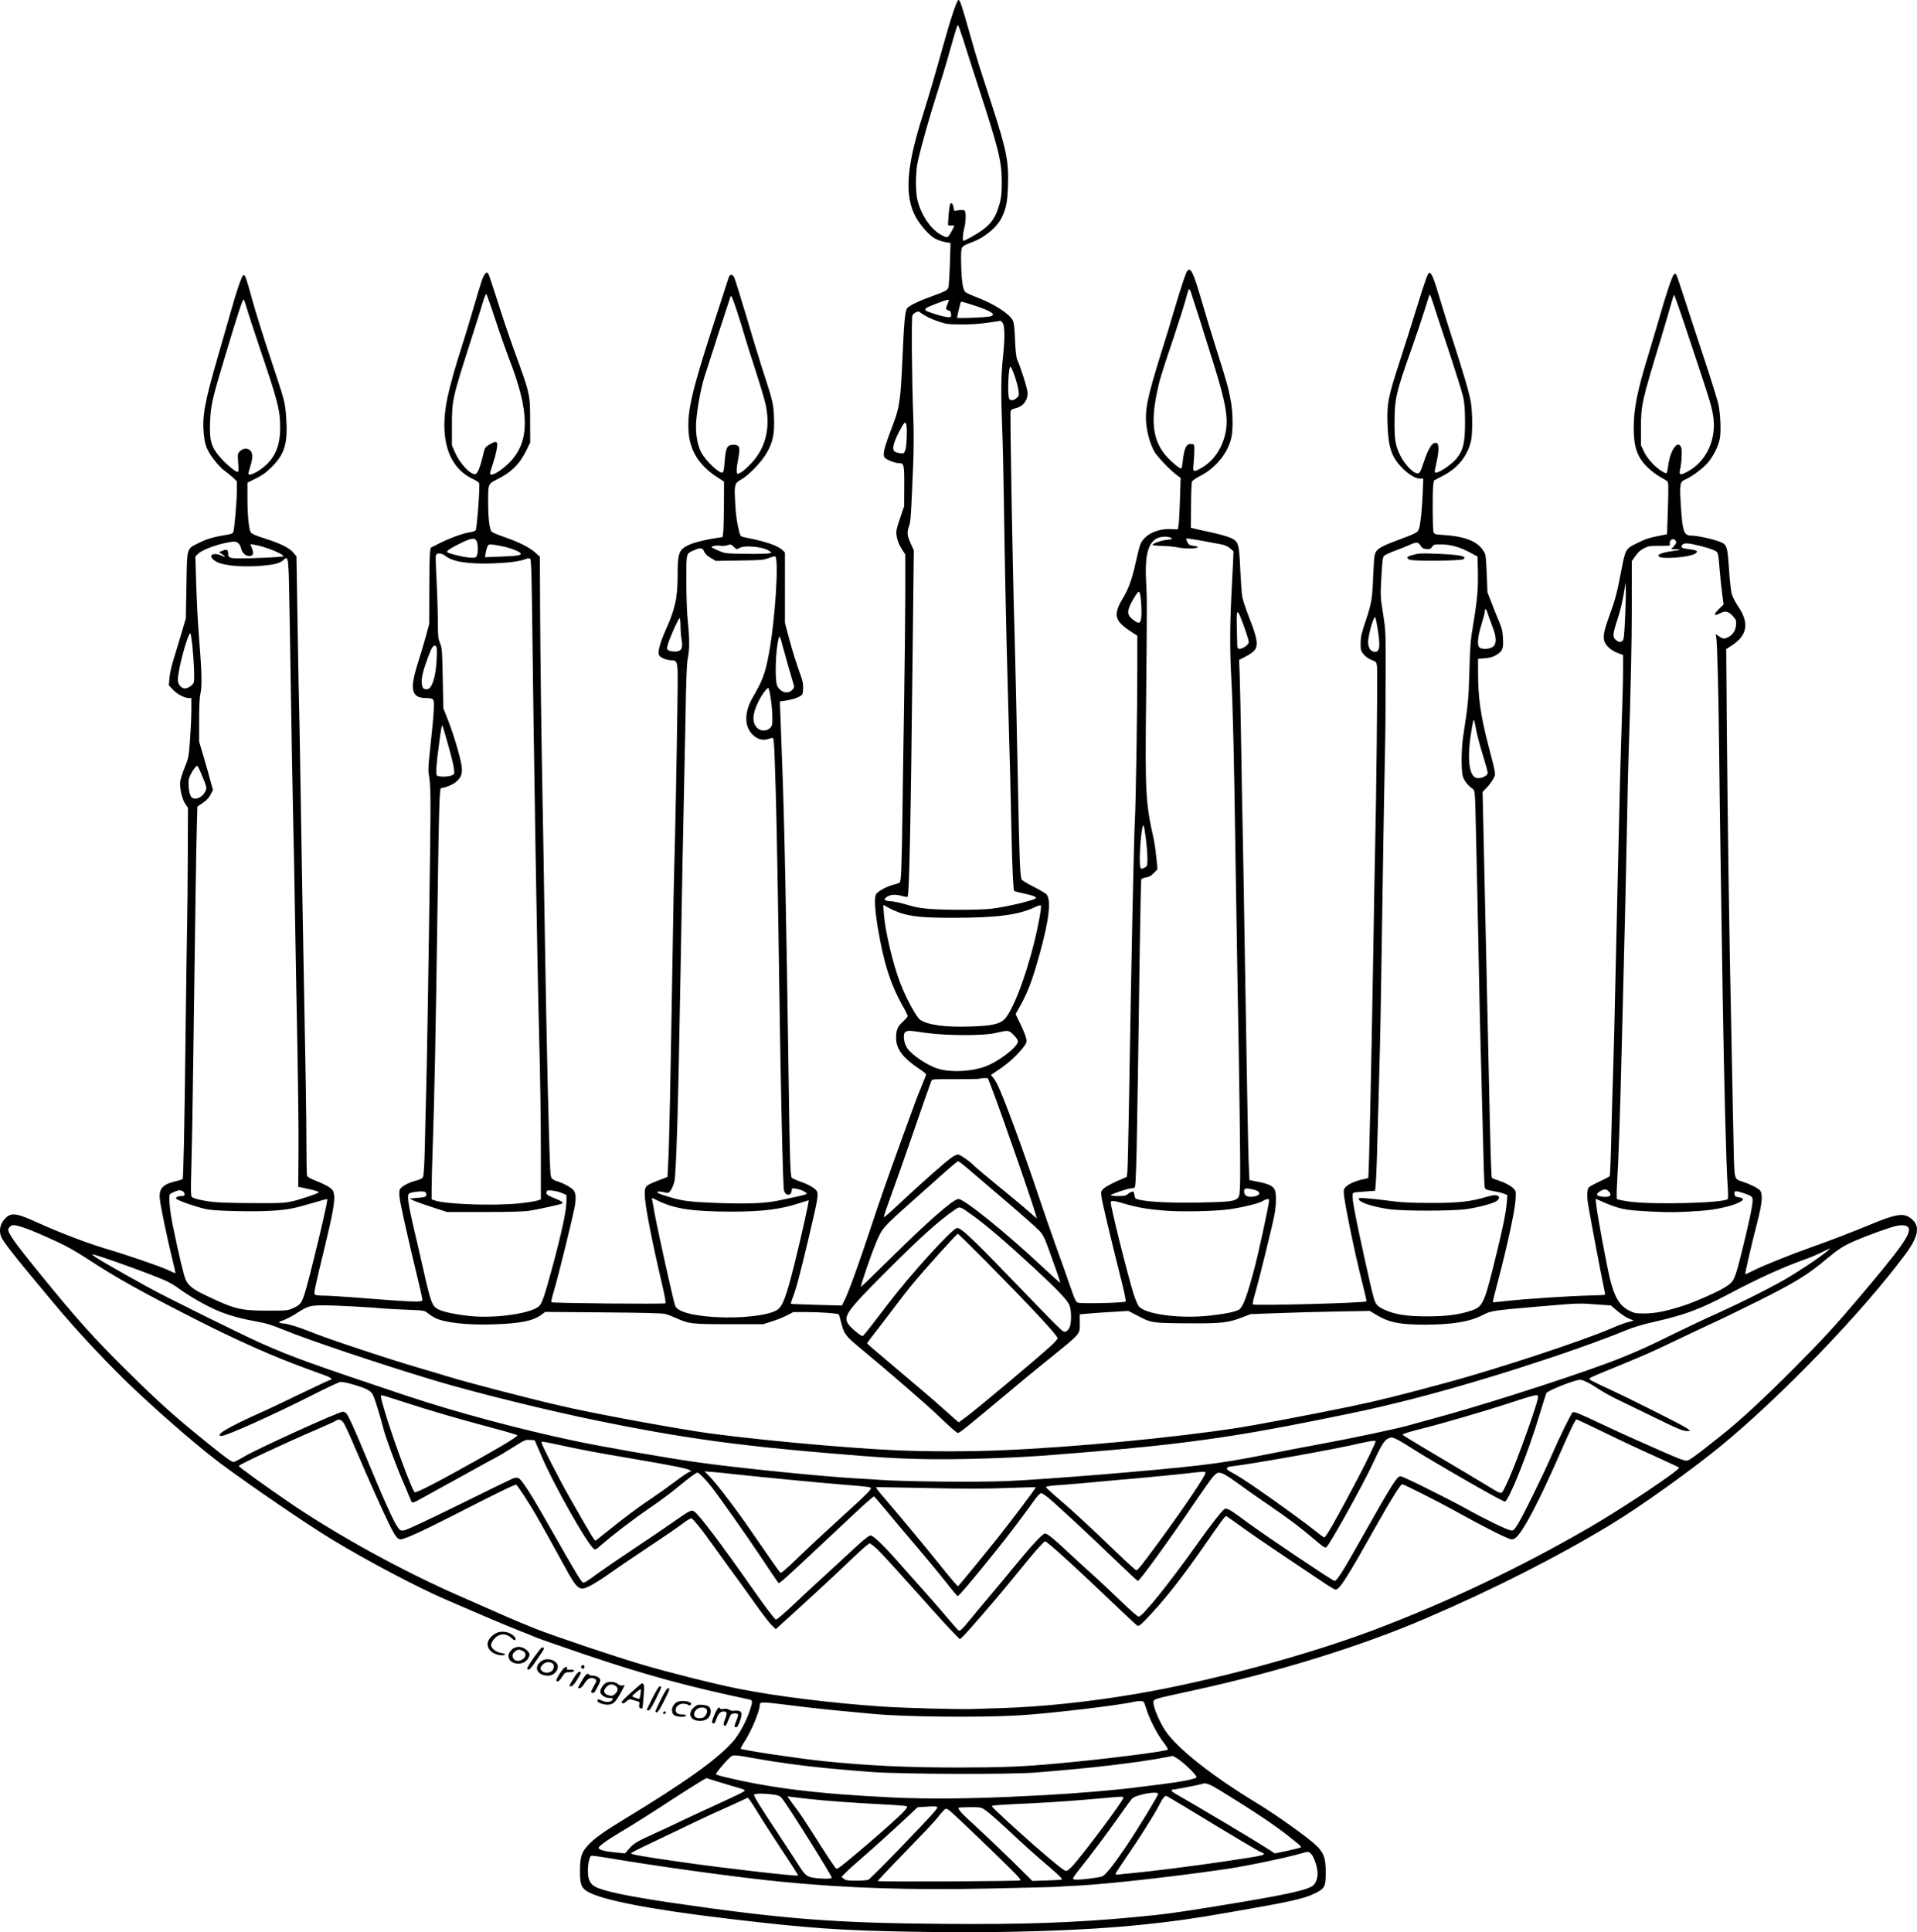 <?xml version="1.0" encoding="UTF-8"?>
<svg xmlns="http://www.w3.org/2000/svg" version="1.0" viewBox="0 0 1983.028 1998.383" preserveAspectRatio="xMidYMid meet">
  <g transform="translate(-1.015,1999) scale(0.1,-0.1)" fill="#000000" stroke="none">
    <path d="M9866 19851 c-26 -77 -73 -236 -105 -353 -71 -257 -145 -510 -211 -718 -164 -519 -184 -814 -70 -1029 44 -81 130 -183 189 -220 30 -19 73 -36 111 -43 l63 -11 -7 -219 c-4 -121 -11 -231 -16 -244 -11 -27 -32 -38 -175 -90 -137 -49 -237 -99 -253 -124 -20 -33 -31 -153 -47 -535 -18 -407 -30 -491 -97 -665 -90 -236 -108 -303 -89 -339 12 -22 107 -61 150 -61 53 0 56 -14 55 -239 l-1 -206 -42 -125 c-36 -104 -42 -133 -37 -172 8 -56 27 -105 64 -161 l27 -41 0 -420 c-1 -232 -6 -754 -13 -1161 -7 -407 -14 -924 -17 -1150 -7 -498 -13 -651 -28 -663 -7 -5 -34 -14 -61 -21 -69 -17 -163 -67 -182 -97 -21 -31 -15 -155 16 -344 60 -362 132 -590 259 -815 28 -49 51 -96 51 -103 0 -7 -21 -32 -46 -55 -58 -52 -74 -89 -74 -169 0 -117 69 -209 243 -325 37 -24 67 -49 67 -55 0 -6 -19 -54 -41 -107 -23 -53 -68 -168 -99 -256 -32 -88 -83 -227 -113 -310 -156 -431 -215 -599 -315 -900 -128 -388 -233 -677 -274 -759 l-29 -58 -262 7 c-144 4 -264 9 -266 11 -2 2 6 27 17 56 35 88 80 255 168 628 92 389 102 446 85 479 -17 31 -85 71 -175 102 -43 15 -82 33 -86 40 -14 22 -20 196 -30 904 -27 1870 -46 2820 -71 3445 -5 135 -12 319 -15 410 l-7 165 78 12 c42 7 96 23 119 36 40 22 41 23 44 84 2 46 -3 78 -24 134 -50 141 -86 255 -125 401 l-39 147 0 364 0 363 -28 27 c-46 44 -174 88 -374 127 -56 11 -58 12 -69 53 -26 99 -38 181 -44 313 -10 187 -7 195 63 235 76 42 207 178 260 269 67 112 86 202 79 370 -6 148 -8 159 -127 525 -34 105 -108 349 -165 543 -58 194 -112 366 -120 383 -19 36 -46 35 -57 -1 -5 -14 -76 -234 -159 -490 -221 -682 -270 -893 -256 -1100 13 -201 109 -354 296 -475 l71 -46 -1 -232 c-1 -128 -4 -257 -7 -287 l-7 -55 -50 -7 c-191 -29 -310 -66 -360 -110 -44 -38 -55 -91 -55 -273 0 -239 -24 -351 -125 -574 -52 -117 -79 -212 -71 -247 8 -29 51 -52 113 -61 95 -12 87 42 80 -527 -7 -517 -22 -1291 -32 -1616 -3 -102 -10 -453 -15 -780 -28 -1665 -37 -2100 -49 -2309 l-6 -113 -98 -38 c-132 -51 -137 -57 -137 -141 0 -108 67 -453 186 -962 22 -93 33 -161 28 -166 -11 -10 -1169 1 -1180 11 -4 5 7 54 24 110 48 157 209 813 221 898 11 83 6 126 -17 152 -24 28 -101 70 -162 89 -39 12 -59 24 -67 41 -12 25 -16 118 -38 993 -8 336 -24 1168 -35 1880 -5 352 -12 759 -15 905 -14 699 -26 1651 -28 2121 l-2 521 -49 44 c-57 52 -167 107 -319 160 -60 20 -117 44 -128 53 -25 20 -39 134 -39 312 0 187 -1 183 89 229 154 77 239 162 310 310 l36 75 -1 225 c0 271 -1 276 -154 695 -56 154 -140 401 -186 550 -47 148 -89 274 -95 280 -18 18 -42 -10 -66 -81 -13 -38 -53 -170 -89 -294 -36 -124 -87 -292 -114 -375 -62 -191 -122 -403 -149 -526 -91 -421 1 -728 255 -850 36 -17 68 -37 71 -46 10 -25 -23 -472 -36 -487 -6 -7 -29 -16 -51 -19 -70 -9 -210 -59 -314 -111 l-101 -51 -7 -45 c-3 -25 -7 -202 -7 -394 l-1 -348 -34 -127 c-19 -69 -55 -191 -81 -271 -91 -284 -71 -370 88 -370 37 0 59 -5 67 -15 17 -20 10 -134 -26 -468 -26 -243 -27 -263 -13 -340 10 -62 14 -162 12 -412 -2 -326 -28 -2082 -38 -2555 -5 -236 -7 -322 -21 -882 -4 -160 -11 -265 -18 -280 -8 -17 -29 -27 -79 -40 -67 -18 -130 -51 -156 -82 -10 -12 -12 -35 -8 -84 4 -59 91 -447 202 -904 19 -80 35 -153 35 -162 0 -27 -80 -24 -750 29 -107 8 -229 15 -270 15 -41 0 -82 4 -90 10 -17 10 -11 39 101 500 81 335 105 468 95 534 -6 40 -14 51 -48 76 -22 16 -82 45 -133 65 -71 28 -94 42 -99 58 -3 12 -6 155 -6 317 0 287 -9 826 -30 1895 -5 286 -17 943 -25 1460 -8 517 -17 1014 -19 1105 -3 91 -11 493 -17 895 l-12 730 -30 37 c-40 50 -136 98 -295 148 -96 30 -136 48 -147 63 -21 32 -35 178 -35 358 l0 157 87 43 c67 33 106 61 164 119 136 135 169 248 149 520 -11 154 -10 150 -163 610 -69 206 -150 467 -182 580 -70 254 -77 275 -95 275 -17 0 -67 -144 -146 -425 -30 -107 -84 -294 -119 -415 -139 -477 -165 -622 -146 -810 8 -76 17 -113 40 -159 37 -75 124 -181 182 -221 23 -16 60 -46 81 -66 l38 -37 0 -105 c0 -97 -24 -380 -36 -419 -3 -11 -20 -20 -42 -24 -162 -27 -229 -46 -309 -86 -135 -67 -127 -39 -134 -441 l-6 -342 -56 -190 c-31 -104 -68 -228 -83 -275 -14 -47 -28 -117 -31 -156 l-6 -71 39 -43 c42 -46 122 -90 167 -90 l27 0 0 -127 c0 -71 -7 -209 -14 -308 -13 -172 -16 -185 -54 -280 -22 -55 -43 -120 -47 -145 -9 -63 18 -184 52 -234 l28 -41 -2 -490 c-1 -269 -4 -596 -7 -725 -3 -129 -10 -640 -16 -1135 -12 -1004 -22 -1480 -31 -1490 -4 -3 -35 -13 -68 -21 -139 -32 -179 -77 -167 -188 8 -74 75 -399 126 -606 21 -85 37 -156 36 -158 -2 -1 -36 13 -77 33 -84 39 -412 152 -661 226 -173 51 -483 170 -679 260 -219 100 -275 110 -333 59 -62 -55 -82 -132 -53 -203 19 -43 117 -173 294 -385 81 -98 190 -229 243 -292 254 -306 597 -671 874 -929 304 -284 661 -590 865 -742 308 -228 905 -636 1146 -781 359 -218 888 -497 1170 -618 61 -26 236 -101 390 -168 154 -66 328 -138 385 -160 58 -22 127 -50 154 -62 27 -13 253 -91 502 -176 638 -216 1059 -331 1722 -472 29 -6 28 -25 -4 -120 -38 -111 -109 -241 -169 -310 -161 -184 -491 -421 -1120 -802 -213 -129 -316 -203 -380 -272 -70 -75 -85 -124 -85 -272 0 -127 13 -166 68 -203 134 -89 646 -190 1467 -287 834 -99 1158 -122 1939 -135 902 -16 1741 11 2346 74 347 37 506 59 890 126 637 110 772 140 887 195 106 51 117 70 117 213 1 151 -17 204 -94 281 -78 78 -415 319 -615 440 -462 279 -831 570 -952 754 -59 88 -125 246 -121 289 4 37 -15 31 383 118 890 192 1760 461 2438 753 709 305 1353 632 1907 967 300 181 835 563 1136 810 633 519 1469 1388 1913 1985 145 196 159 304 48 381 -72 50 -153 35 -422 -77 -164 -68 -429 -170 -600 -230 -201 -71 -485 -185 -584 -234 -51 -26 -95 -46 -97 -44 -5 5 64 303 122 528 55 213 62 303 29 340 -21 24 -108 66 -182 90 -80 25 -80 23 -87 252 -3 111 -8 347 -11 523 -3 176 -10 520 -15 765 -22 1017 -38 2116 -47 3181 l-6 786 54 35 c166 106 187 234 69 407 -28 41 -57 97 -65 126 -9 28 -22 143 -29 257 -17 246 -21 257 -103 288 -71 27 -223 60 -278 60 -87 0 -99 32 -117 309 -14 217 -10 247 39 268 63 26 177 109 231 167 61 68 118 178 133 261 14 75 6 255 -15 355 -9 41 -76 257 -150 480 -74 223 -166 504 -205 625 -39 121 -75 226 -80 234 -8 12 -12 12 -25 2 -18 -15 -85 -214 -156 -466 -29 -99 -78 -265 -110 -370 -111 -358 -150 -554 -150 -748 0 -204 37 -308 145 -412 34 -33 90 -76 124 -95 34 -19 69 -40 77 -46 14 -9 15 -39 8 -280 l-9 -269 -80 -16 c-102 -20 -143 -33 -230 -76 -120 -59 -120 -59 -165 -293 -43 -224 -60 -291 -125 -468 -58 -161 -67 -220 -41 -271 22 -42 77 -86 135 -106 l51 -19 0 -145 c0 -130 -4 -265 -25 -916 -3 -93 -10 -361 -15 -595 -5 -234 -12 -522 -15 -640 -3 -118 -12 -516 -20 -885 -15 -675 -21 -942 -30 -1200 -3 -77 -10 -333 -16 -569 -5 -237 -13 -434 -16 -439 -3 -5 -49 -30 -102 -54 -53 -25 -104 -52 -113 -61 -21 -17 -24 -91 -9 -182 27 -159 135 -729 155 -820 13 -58 22 -107 19 -110 -2 -3 -55 -6 -116 -7 -277 -7 -700 -35 -951 -63 -49 -6 -91 -9 -93 -7 -2 3 21 98 52 213 96 364 175 730 182 837 6 93 5 99 -18 123 -29 31 -94 65 -171 90 -58 18 -58 18 -59 58 0 23 -2 59 -4 81 -4 49 -20 729 -40 1685 -9 399 -20 914 -25 1145 -5 231 -12 561 -16 732 l-7 313 40 41 c23 22 53 63 68 90 31 57 35 27 -48 349 -82 317 -107 491 -107 766 l0 131 69 5 c50 4 82 12 114 31 70 41 80 64 75 171 -4 77 -10 105 -42 181 -21 50 -56 137 -78 195 l-41 105 -7 185 c-4 102 -10 194 -15 205 -52 124 -183 186 -432 202 -88 6 -95 8 -104 30 -10 27 -12 415 -3 487 l7 46 91 48 c153 79 249 195 291 352 19 73 19 302 0 412 -17 97 -73 290 -186 638 -44 135 -105 331 -136 435 -62 212 -86 268 -110 263 -13 -2 -43 -89 -119 -333 -56 -182 -141 -449 -188 -594 -116 -357 -129 -422 -123 -626 7 -244 40 -348 146 -458 66 -70 142 -117 190 -117 l34 0 -6 -157 c-8 -173 -22 -310 -38 -361 -13 -39 -21 -44 -229 -122 -180 -67 -216 -91 -230 -155 -5 -21 -11 -115 -15 -209 -8 -233 -17 -287 -77 -466 -45 -132 -52 -166 -53 -232 0 -70 2 -79 31 -115 20 -24 49 -45 82 -58 50 -20 51 -21 57 -71 7 -48 -9 -1467 -20 -1879 -3 -110 -12 -618 -20 -1130 -19 -1143 -44 -2263 -51 -2277 -2 -3 -23 -9 -47 -13 -63 -11 -143 -43 -177 -72 -22 -18 -30 -33 -30 -58 0 -83 112 -628 195 -953 25 -96 43 -177 40 -181 -17 -17 -1165 -47 -1175 -31 -4 6 6 55 22 108 37 124 182 710 202 821 20 106 21 223 1 260 -19 37 -65 58 -172 79 l-88 17 -6 135 c-4 74 -9 306 -13 515 -3 209 -8 495 -11 635 -3 140 -12 674 -20 1185 -8 512 -17 1031 -20 1155 -3 124 -10 500 -15 835 -5 336 -13 680 -16 765 l-6 155 66 34 c36 18 78 47 92 64 42 50 31 124 -49 327 -36 91 -70 192 -76 225 -6 33 -15 160 -21 282 -12 270 -18 291 -94 328 -28 14 -123 41 -211 60 -88 19 -170 37 -183 41 l-23 6 2 227 c0 124 5 236 9 248 5 13 41 38 92 64 158 82 285 241 317 399 17 78 14 249 -4 355 -26 148 -39 197 -145 530 -55 175 -128 413 -161 529 -84 290 -112 347 -147 304 -16 -21 -55 -138 -127 -378 -36 -124 -99 -331 -140 -460 -149 -477 -175 -606 -155 -764 11 -92 39 -184 77 -259 24 -49 164 -197 237 -251 l39 -29 -7 -221 c-3 -122 -10 -241 -14 -266 l-7 -45 -73 3 c-143 7 -277 -60 -316 -159 -9 -22 -30 -105 -47 -183 -36 -165 -74 -273 -123 -355 -115 -189 -103 -247 75 -364 l64 -42 0 -310 c0 -472 -15 -1409 -25 -1595 -11 -203 -35 -1340 -61 -2925 -6 -368 -14 -692 -17 -719 l-7 -48 -103 -45 c-56 -25 -116 -58 -134 -74 -29 -28 -30 -33 -24 -82 6 -53 86 -392 196 -830 42 -165 60 -251 53 -258 -14 -14 -461 -24 -493 -11 -21 8 -33 34 -79 168 -30 88 -96 274 -147 414 -50 140 -135 383 -187 540 -148 445 -361 1020 -421 1138 -15 29 -36 62 -47 73 -11 11 -19 22 -17 23 1 1 35 23 74 49 91 60 186 144 248 221 43 54 48 64 43 99 -3 22 -29 89 -58 149 l-53 110 23 41 c101 176 144 287 225 579 99 354 122 561 71 619 -11 11 -73 48 -137 80 -69 35 -119 66 -122 76 -15 54 -22 236 -36 983 -13 650 -28 1343 -35 1570 -19 611 -48 2256 -41 2285 4 15 16 24 37 29 88 17 139 77 139 163 0 37 -66 250 -107 342 -11 25 -18 86 -23 206 -5 128 -11 178 -24 203 -35 67 -187 165 -361 233 -60 23 -118 49 -127 57 -27 22 -40 105 -45 277 -3 120 -1 166 9 184 9 16 36 32 90 51 138 48 270 156 322 262 44 92 58 163 63 321 9 260 -13 369 -168 847 -56 173 -115 356 -131 405 -16 50 -58 194 -94 320 -85 302 -103 355 -119 355 -8 0 -31 -55 -59 -139z m109 -273 c26 -84 96 -301 155 -483 211 -645 243 -774 243 -990 0 -110 -5 -156 -21 -217 -38 -140 -84 -210 -186 -282 -55 -40 -174 -106 -190 -106 -11 0 -6 74 9 130 16 61 20 157 6 179 -7 10 -21 12 -59 7 l-51 -7 -7 36 c-7 39 -22 54 -34 35 -8 -12 -16 -83 -22 -185 -3 -39 -2 -40 30 -37 17 2 32 1 32 -3 0 -13 -49 -102 -63 -113 -11 -9 -25 -6 -66 16 -106 54 -205 195 -248 352 -24 90 -24 295 1 410 31 142 121 462 196 695 39 121 98 315 130 430 74 262 82 285 90 285 4 0 28 -69 55 -152z m2353 -2605 c12 -32 170 -529 243 -767 122 -393 148 -550 115 -698 -35 -159 -123 -286 -247 -357 -85 -49 -92 -45 -82 42 4 39 8 101 8 137 0 64 0 65 -28 68 -55 6 -77 -39 -93 -186 -3 -34 -10 -64 -14 -67 -12 -7 -99 64 -154 126 -134 153 -163 339 -101 643 29 145 43 190 178 591 57 171 114 352 127 403 12 50 26 92 30 92 4 0 12 -12 18 -27z m-7198 -275 c45 -139 113 -331 150 -428 207 -535 211 -833 16 -1047 -90 -98 -216 -173 -216 -128 0 8 13 54 30 102 30 88 50 188 42 211 -6 19 -32 14 -78 -15 -50 -32 -47 -26 -73 -135 -23 -96 -44 -149 -65 -167 -38 -32 -165 95 -218 218 l-33 76 0 195 c0 273 2 283 198 895 58 182 116 363 127 403 12 39 26 72 30 72 4 0 45 -114 90 -252z m9856 -303 c78 -236 151 -468 161 -515 13 -64 18 -128 18 -260 0 -209 -17 -283 -86 -370 -42 -53 -154 -133 -203 -146 -27 -6 -27 -6 -21 32 4 22 13 67 21 102 19 87 19 161 -2 169 -44 17 -86 -44 -138 -203 -37 -111 -45 -121 -85 -104 -42 17 -116 101 -152 172 -53 105 -64 165 -63 353 1 244 15 305 184 780 45 127 101 295 126 375 25 80 47 152 51 160 3 9 14 -11 26 -50 11 -36 84 -258 163 -495z m2521 27 c180 -538 205 -618 222 -716 46 -252 -65 -495 -274 -600 -65 -34 -78 -28 -65 29 16 71 23 198 11 228 -32 81 -108 -19 -132 -173 -16 -109 -13 -105 -60 -78 -72 40 -156 130 -192 205 l-32 68 0 175 c0 241 7 272 198 900 52 173 105 352 117 398 12 45 25 82 29 82 3 0 84 -233 178 -518z m-9873 348 c25 -74 59 -184 76 -245 17 -60 67 -218 111 -351 43 -133 90 -288 104 -345 60 -247 12 -463 -140 -627 -63 -68 -120 -112 -144 -112 -15 0 -14 53 4 147 25 130 18 153 -50 153 -64 0 -79 -31 -90 -188 -5 -67 -11 -95 -21 -99 -34 -13 -178 125 -223 214 -32 64 -51 158 -51 260 0 116 41 363 85 508 26 84 244 756 271 835 8 23 19 0 68 -150z m-5073 39 c11 -41 72 -227 135 -414 175 -515 205 -626 211 -765 9 -201 -26 -324 -123 -428 -75 -79 -204 -149 -204 -109 0 6 9 41 20 75 26 83 26 136 0 162 -28 28 -75 26 -107 -6 -25 -25 -25 -28 -19 -120 6 -79 5 -94 -7 -94 -20 0 -101 65 -158 127 -113 120 -134 188 -126 388 7 173 24 245 152 670 140 467 187 607 196 598 5 -5 18 -43 30 -84z m7253 44 c-23 -54 -22 -66 6 -73 19 -4 26 -13 28 -38 3 -31 2 -32 -32 -32 -41 0 -222 56 -232 71 -3 6 -2 15 4 21 13 13 201 86 225 87 16 1 16 -1 1 -36z m276 -23 c183 -59 237 -99 153 -114 -59 -10 -333 -20 -333 -12 0 7 29 130 36 154 5 17 4 17 144 -28z m-526 -95 c28 -19 94 -49 146 -67 91 -31 101 -32 250 -33 102 0 197 6 279 19 l125 19 18 -23 c23 -29 24 -163 3 -358 -20 -178 -22 -383 -8 -717 6 -148 14 -475 17 -725 9 -627 23 -1346 41 -1975 20 -703 33 -1193 40 -1565 7 -310 17 -526 27 -535 2 -3 46 -14 96 -25 99 -21 139 -37 126 -50 -26 -25 -319 -93 -466 -109 -120 -13 -471 -14 -634 -1 -76 6 -150 18 -200 34 -91 28 -173 46 -212 46 -15 0 -34 5 -42 10 -13 9 -12 13 8 29 34 29 93 35 158 16 31 -9 59 -14 62 -10 18 18 33 729 53 2532 l12 1052 -32 70 c-37 81 -41 118 -17 180 17 45 22 122 44 676 4 116 5 300 1 410 -17 448 -22 1070 -10 1094 10 18 38 37 60 40 3 1 27 -15 55 -34z m943 -636 c18 -52 35 -118 39 -148 6 -51 5 -56 -20 -78 -30 -25 -56 -29 -74 -11 -23 23 -12 343 12 335 6 -2 25 -46 43 -98z m-1123 -495 c13 -33 6 -234 -9 -271 -14 -34 -17 -35 -55 -30 -23 3 -47 11 -55 17 -32 26 -10 105 69 248 31 55 40 62 50 36z m2741 -1177 c16 -12 11 -15 -44 -20 -65 -7 -159 -42 -147 -54 4 -4 49 -8 100 -9 50 -1 119 -7 151 -14 72 -15 185 -17 209 -3 15 8 9 11 -33 17 -43 6 -53 11 -66 36 -8 16 -15 31 -15 35 0 12 60 3 368 -56 35 -7 65 -21 88 -41 l34 -30 -5 -122 c-3 -66 -11 -227 -18 -356 -15 -299 -15 -578 1 -850 15 -260 28 -819 42 -1795 6 -401 15 -959 20 -1240 20 -1038 32 -1975 29 -2137 -4 -155 -6 -169 -25 -189 -34 -34 -91 -40 -400 -46 -285 -5 -507 5 -614 28 -46 10 -49 12 -55 50 -6 35 -10 39 -28 33 -12 -3 -31 -15 -43 -25 -16 -15 -36 -19 -97 -19 -42 0 -77 4 -77 9 0 10 179 71 212 71 13 0 28 4 35 8 17 10 24 346 53 2454 6 394 13 724 16 732 3 9 24 18 49 21 32 5 53 17 81 46 l38 39 -12 122 c-7 68 -19 155 -28 193 -83 371 -89 471 -78 1435 10 997 10 1057 0 1230 -18 325 39 458 195 460 25 0 53 -6 64 -13z m-7197 -16 c30 -18 35 -146 8 -180 -8 -10 -27 -12 -76 -7 -68 6 -209 41 -223 55 -11 11 29 39 113 81 111 56 152 68 178 51z m12422 -28 c0 -9 -12 -30 -27 -45 l-27 -28 49 0 c68 0 52 -8 -38 -20 -42 -5 -93 -16 -113 -25 -31 -13 -34 -17 -24 -30 27 -32 317 -9 377 30 35 23 19 35 -60 45 -81 10 -90 15 -77 41 8 14 21 19 49 19 47 0 214 -41 275 -68 52 -23 50 -17 66 -217 6 -71 17 -179 25 -238 l15 -109 -45 -43 c-66 -65 -60 -83 16 -44 50 25 82 16 130 -39 28 -32 31 -40 27 -89 -5 -59 -38 -105 -92 -128 -33 -14 -47 -11 -90 18 l-29 20 7 -34 c10 -52 24 -604 30 -1199 3 -294 10 -825 16 -1180 5 -355 14 -944 20 -1310 14 -877 37 -1790 51 -1969 6 -81 7 -147 2 -152 -41 -41 -773 -60 -1017 -26 -66 9 -124 21 -129 26 -5 5 -4 80 2 182 14 225 31 726 46 1349 3 124 10 392 15 595 16 606 30 1188 40 1730 5 281 12 584 15 675 25 765 35 1202 35 1601 l0 466 38 53 c25 37 53 62 87 79 45 23 61 26 162 26 109 0 112 0 107 21 -8 30 21 57 47 44 10 -6 19 -18 19 -27z m-14872 -14 c11 -11 22 -33 25 -47 10 -48 44 -82 83 -82 44 0 52 20 31 78 l-17 45 43 -7 c107 -17 315 -101 297 -120 -7 -7 -297 -21 -438 -21 -119 0 -131 5 -132 50 -1 41 -14 48 -56 30 l-39 -16 33 -21 c40 -25 35 -35 -7 -14 -39 20 -97 21 -105 1 -9 -23 34 -62 89 -80 88 -29 259 -40 421 -27 149 12 201 26 242 65 20 18 24 19 32 7 5 -8 10 -31 11 -50 0 -19 2 -44 4 -55 3 -11 9 -324 15 -695 14 -930 29 -1757 35 -1990 3 -107 10 -460 15 -785 5 -324 12 -707 15 -850 19 -965 26 -1481 23 -1754 l-3 -315 30 -6 c17 -4 65 -15 108 -24 42 -10 77 -22 77 -26 0 -5 -50 -25 -111 -45 -212 -69 -216 -69 -531 -68 -158 0 -336 4 -397 8 -121 7 -255 35 -276 56 -11 11 -12 71 -5 309 5 162 14 646 19 1075 23 1708 31 2219 37 2431 l6 222 56 38 c39 27 64 54 81 87 l24 48 -27 97 c-14 53 -46 166 -71 250 l-45 153 0 219 c0 161 4 236 15 285 17 72 12 234 -21 640 -8 104 -19 320 -24 480 l-9 290 32 31 c36 34 164 84 274 108 95 20 119 19 141 -5z m12227 -22 c17 -26 28 -33 61 -35 35 -3 44 1 58 22 15 24 22 26 87 26 99 0 193 -25 296 -79 l88 -47 3 -154 c4 -180 -6 -295 -49 -550 -27 -162 -32 -223 -39 -485 -9 -294 -11 -321 -64 -670 -19 -123 -22 -343 -5 -409 12 -47 54 -102 106 -137 21 -15 22 -19 32 -474 6 -253 18 -804 26 -1225 8 -421 17 -832 20 -915 3 -82 12 -447 21 -810 8 -363 18 -674 22 -690 8 -28 13 -30 86 -43 43 -7 94 -19 114 -27 l35 -15 -6 -78 c-8 -103 -45 -283 -123 -597 -114 -461 -125 -483 -262 -525 -125 -39 -247 -54 -442 -54 -211 0 -332 19 -445 72 -72 34 -87 53 -109 137 -29 106 -143 625 -180 812 -38 194 -43 251 -23 258 6 3 59 8 117 12 l105 8 6 65 c7 76 15 313 29 860 5 217 12 472 15 565 5 166 15 792 35 2105 6 360 13 783 17 940 4 157 7 503 7 770 1 483 1 486 -27 664 -28 176 -28 182 -17 380 9 166 14 204 28 218 9 9 60 32 112 52 53 19 120 46 150 60 73 33 91 32 115 -7z m-9458 -16 c79 -21 145 -50 150 -67 6 -17 -37 -24 -211 -31 l-159 -6 7 41 c3 23 12 53 18 68 12 25 15 26 68 20 30 -4 87 -15 127 -25z m2355 2 c28 -27 29 -27 57 -10 52 31 243 13 306 -29 l27 -18 -23 -8 c-13 -5 -120 -8 -239 -6 -213 3 -216 3 -287 33 -40 17 -73 33 -73 37 0 11 60 20 93 14 18 -3 46 -2 62 3 45 14 47 13 77 -16z m-308 -47 c10 -24 31 -44 68 -66 l53 -31 245 4 c226 3 249 5 302 26 32 12 62 20 67 17 40 -25 1 -649 -64 -1001 -39 -211 -64 -278 -169 -459 -95 -165 -87 -321 22 -403 47 -36 92 -42 152 -22 25 9 34 9 40 -1 4 -7 11 -101 14 -209 4 -108 9 -266 11 -351 8 -249 24 -1104 35 -1925 16 -1129 39 -2145 50 -2187 17 -62 80 -58 80 5 0 17 5 19 40 14 45 -6 115 -37 115 -52 0 -9 -36 -18 -300 -73 -137 -28 -322 -35 -640 -23 -271 11 -346 20 -480 61 -98 29 -125 41 -125 52 0 9 35 6 97 -9 27 -6 56 36 78 112 20 72 40 728 65 2175 15 857 29 1599 35 1835 3 116 10 463 16 773 7 426 13 580 24 633 19 88 19 204 0 384 -9 85 -15 247 -15 411 0 305 -5 285 80 323 66 30 87 27 104 -13z m-2676 -46 c76 -60 234 -85 487 -77 170 6 282 21 349 47 23 8 32 8 42 -2 8 -10 13 -147 18 -528 17 -1444 54 -3676 71 -4315 14 -529 20 -922 20 -1330 l0 -450 -38 -12 c-21 -7 -106 -20 -190 -29 -251 -26 -747 -10 -867 30 l-35 11 0 115 c0 63 6 279 13 480 16 475 29 1099 47 2365 16 1135 21 1295 39 1295 36 0 121 35 152 62 54 47 67 81 61 152 -7 79 -83 340 -144 492 l-47 119 -6 310 c-6 289 -7 314 -28 363 -19 46 -22 71 -22 205 0 84 -5 247 -10 362 -17 354 -17 345 0 355 19 13 57 4 88 -20z m12203 -635 c-9 -196 -13 -232 -28 -242 -23 -18 -36 -16 -67 8 -36 28 -34 60 13 204 37 115 60 215 78 335 l8 55 3 -65 c2 -36 -1 -168 -7 -295z m-5018 243 c12 -48 19 -188 13 -242 -9 -68 -24 -72 -88 -23 -57 44 -62 83 -18 168 33 65 70 119 81 119 4 0 9 -10 12 -22z m3596 -200 c7 -24 29 -83 48 -133 45 -117 47 -179 9 -212 -30 -25 -101 -32 -137 -13 -31 17 -26 108 16 240 19 61 35 123 35 136 0 38 16 28 29 -18z m-2563 -25 c39 -92 95 -258 92 -277 -4 -25 -62 -66 -94 -66 -20 0 -24 5 -25 33 0 17 -3 103 -5 190 -4 164 2 189 32 120z m-5786 -112 c0 -41 5 -103 11 -137 15 -86 0 -118 -57 -122 -22 -2 -53 2 -68 8 -25 9 -28 14 -23 44 8 52 121 306 129 293 4 -7 8 -45 8 -86z m7211 -23 c34 -204 20 -261 -56 -232 -30 12 -48 63 -41 118 13 99 59 247 72 233 4 -3 15 -57 25 -119z m-12262 -165 c17 -160 25 -354 17 -387 -7 -30 -59 -66 -94 -66 -37 0 -72 43 -72 88 0 105 102 482 130 482 3 0 12 -53 19 -117z m6110 -23 c19 -71 77 -278 112 -393 7 -24 4 -33 -16 -53 -45 -45 -116 -27 -153 39 -30 55 -20 385 15 501 8 27 15 10 42 -94z m-3582 -130 c-9 -181 -47 -302 -97 -308 -39 -4 -52 12 -57 65 -5 53 15 135 69 278 37 96 54 120 76 103 12 -11 14 -34 9 -138z m3457 -411 c9 -59 16 -145 16 -191 0 -78 -2 -86 -26 -109 -34 -32 -93 -32 -128 0 -57 54 -56 139 5 266 34 74 98 160 109 148 5 -4 16 -56 24 -114z m7301 -339 c9 -47 39 -157 66 -244 27 -88 49 -167 49 -176 0 -39 -86 -73 -129 -51 -72 39 -85 233 -34 518 19 108 17 110 48 -47z m-10640 -131 c31 -107 58 -219 61 -250 6 -55 6 -56 -25 -69 -41 -17 -141 -16 -153 2 -11 16 -3 128 23 318 22 165 29 203 35 197 3 -2 29 -92 59 -198z m-2555 -296 c61 -145 62 -151 43 -190 -19 -41 -66 -73 -105 -73 -41 0 -60 37 -66 125 -4 61 -1 81 17 119 25 50 58 96 71 96 4 0 23 -35 40 -77z m9774 -679 c17 -139 21 -261 8 -281 -4 -6 -19 -16 -34 -22 -23 -8 -27 -7 -32 12 -18 69 12 454 34 430 4 -4 15 -67 24 -139z m-2546 -764 c121 -40 247 -52 542 -52 465 0 693 30 862 113 26 12 51 19 55 15 10 -10 -22 -193 -68 -380 -95 -384 -235 -740 -319 -807 -53 -43 -133 -58 -330 -65 -267 -10 -449 14 -531 69 -38 25 -141 213 -203 372 -76 192 -160 546 -173 725 l-6 92 54 -30 c30 -17 83 -40 117 -52z m270 -1242 c201 -29 585 -31 707 -4 149 34 150 34 200 -17 26 -25 45 -54 45 -66 0 -57 -197 -209 -338 -261 -146 -53 -349 -63 -484 -24 -110 32 -271 139 -323 214 -36 51 -47 147 -20 166 25 18 39 18 213 -8z m673 -550 c117 -302 486 -1368 473 -1368 -2 0 -34 28 -71 61 -38 34 -138 118 -223 188 -150 121 -350 289 -360 301 -24 30 -139 110 -158 110 -13 0 -42 -13 -65 -29 -67 -46 -304 -255 -575 -509 -67 -63 -125 -113 -128 -110 -3 3 16 64 42 134 76 210 191 535 264 749 68 200 172 495 185 528 7 16 27 17 252 16 135 0 247 2 251 5 3 3 22 6 43 6 l38 0 32 -82z m-251 -844 c41 -36 217 -186 390 -333 174 -148 337 -292 362 -320 47 -53 51 -60 173 -405 26 -70 44 -130 42 -132 -2 -3 -80 67 -173 154 -369 348 -819 712 -879 712 -51 0 -312 -227 -703 -614 -166 -164 -304 -297 -306 -295 -7 7 102 326 156 455 62 151 69 159 378 434 102 90 247 220 322 287 76 68 143 123 150 123 7 -1 47 -30 88 -66z m2959 -225 c92 -19 90 -66 -3 -76 -53 -6 -86 14 -86 52 0 38 10 41 89 24z m3682 -20 c43 -43 9 -67 -78 -54 -52 8 -56 27 -10 55 41 25 62 25 88 -1z m-14750 1 c10 -6 19 -20 19 -30 0 -16 -7 -20 -32 -20 -40 0 -67 -15 -53 -29 22 -22 255 -100 329 -110 127 -18 505 -24 671 -12 165 12 214 22 418 82 76 23 140 40 142 37 8 -7 -66 -331 -156 -688 -101 -398 -100 -395 -203 -442 -48 -22 -63 -23 -261 -23 -275 0 -338 16 -620 150 -145 68 -193 105 -223 168 -20 42 -72 260 -133 557 -32 154 -46 306 -31 328 9 13 75 41 100 42 7 0 22 -5 33 -10z m3926 -20 l43 -19 0 -59 c0 -102 -48 -326 -151 -706 -73 -270 -101 -351 -130 -382 -72 -76 -448 -132 -714 -105 -154 16 -286 44 -338 73 -56 31 -72 73 -141 378 -30 135 -78 342 -106 460 -56 237 -69 332 -51 354 13 15 129 31 161 21 13 -4 20 -15 20 -30 0 -25 -9 -27 -140 -38 l-35 -3 50 -23 c27 -12 115 -43 195 -69 l145 -47 380 0 c263 0 408 4 470 13 93 14 333 67 342 76 11 11 -11 26 -77 52 -77 30 -96 45 -86 70 5 14 16 16 63 10 31 -4 76 -15 100 -26z m12224 -1 c81 -28 89 -34 89 -76 0 -50 -43 -254 -115 -541 -70 -280 -78 -296 -165 -352 -76 -49 -311 -153 -437 -194 -177 -57 -286 -79 -398 -80 -90 -1 -106 2 -157 27 -101 49 -155 136 -202 324 -31 121 -135 680 -143 770 l-6 65 34 -15 c212 -94 253 -102 538 -117 199 -10 273 -9 501 6 161 11 324 46 408 87 62 31 56 47 -23 59 -13 2 -21 12 -23 31 -4 34 11 35 99 6z m-11249 -70 c178 -91 365 -119 778 -120 321 0 513 25 710 91 47 15 85 27 86 27 5 -9 -84 -406 -146 -654 -87 -348 -124 -446 -183 -482 -93 -57 -380 -89 -648 -72 -234 15 -380 57 -404 115 -16 38 -173 743 -210 941 -14 77 -27 148 -29 158 -5 22 -4 21 46 -4z m6333 -31 c-14 -89 -107 -516 -141 -647 -82 -311 -124 -427 -167 -455 -33 -22 -139 -44 -299 -62 -302 -34 -653 10 -734 91 -12 13 -37 69 -57 131 -57 178 -237 897 -237 949 0 22 34 19 146 -15 127 -38 241 -57 417 -71 177 -14 535 -6 677 16 144 22 295 60 333 84 18 11 40 20 50 20 16 1 18 -4 12 -41z m-3070 -123 c149 -107 356 -284 655 -561 230 -213 326 -314 351 -368 21 -46 25 -157 9 -218 -13 -44 -45 -71 -69 -58 -27 15 -104 93 -376 375 -563 585 -678 695 -724 695 -46 0 -478 -475 -718 -790 -210 -275 -249 -324 -259 -327 -15 -5 -116 78 -145 118 -60 84 -24 135 374 534 369 370 562 544 731 658 45 31 47 31 171 -58z m-9660 -190 c255 -110 346 -157 549 -290 272 -177 511 -310 1076 -598 426 -217 803 -385 1155 -513 83 -30 172 -63 199 -73 47 -17 73 -41 45 -41 -6 0 -143 -64 -303 -141 -160 -78 -356 -171 -436 -206 -320 -143 -470 -233 -387 -233 51 0 530 215 937 421 140 71 269 132 287 135 21 4 66 -4 140 -26 142 -42 178 -62 202 -108 19 -37 74 -216 106 -342 25 -99 136 -398 214 -576 37 -88 71 -167 74 -176 9 -25 24 -22 87 14 30 17 150 82 265 146 116 63 264 145 330 182 66 37 145 80 175 95 30 15 107 60 170 100 153 96 154 97 206 93 l45 -3 78 -180 c120 -280 454 -871 529 -939 21 -18 22 -17 84 37 119 104 333 268 493 377 88 60 209 148 268 197 162 132 218 173 232 173 15 0 84 -70 143 -145 84 -106 382 -530 518 -735 78 -118 151 -226 162 -240 l19 -24 38 28 c34 27 213 193 729 678 115 109 213 195 218 192 5 -3 64 -72 131 -152 66 -81 207 -248 313 -372 106 -124 241 -288 301 -364 59 -77 113 -141 119 -143 11 -4 162 175 420 497 103 128 274 354 356 470 25 36 55 74 67 84 21 19 22 19 74 -17 51 -35 399 -357 761 -705 98 -95 182 -172 187 -172 19 0 327 425 592 817 87 127 172 248 191 267 57 61 73 55 321 -125 50 -36 155 -110 235 -164 212 -144 355 -252 481 -361 88 -76 116 -95 128 -87 33 21 384 653 488 878 84 184 116 233 159 251 27 11 37 10 80 -10 27 -13 94 -52 149 -88 216 -139 945 -558 972 -558 38 0 245 518 357 893 36 120 69 223 72 229 17 28 296 138 349 138 32 0 108 -38 202 -102 40 -26 128 -75 195 -107 68 -32 226 -109 351 -170 265 -130 316 -151 360 -151 l32 1 -30 25 c-33 27 -618 321 -859 431 -82 37 -151 73 -153 79 -4 13 4 17 217 104 367 151 424 176 655 287 132 63 301 143 375 177 74 33 295 140 490 237 386 193 520 274 704 430 133 111 182 143 306 197 125 54 357 138 424 153 73 16 124 6 132 -27 16 -65 -88 -210 -508 -706 -244 -289 -389 -447 -684 -743 -320 -321 -563 -545 -755 -696 -59 -46 -149 -117 -200 -158 -52 -40 -108 -80 -126 -89 -42 -20 -30 -24 -623 240 -63 28 -200 91 -303 140 -204 97 -264 121 -278 112 -15 -9 -139 -263 -215 -439 -85 -198 -312 -659 -361 -732 -33 -51 -39 -55 -67 -50 -41 7 -264 115 -456 222 -198 109 -650 334 -681 337 -35 4 -87 -78 -422 -672 -179 -318 -238 -410 -262 -410 -19 0 -702 459 -900 604 -178 132 -208 150 -234 141 -22 -7 -134 -149 -291 -370 -287 -404 -562 -745 -601 -745 -10 0 -89 68 -181 158 -90 87 -228 217 -308 288 -80 72 -194 177 -254 233 -134 126 -202 181 -226 181 -23 0 -136 -120 -299 -319 -69 -85 -189 -229 -266 -320 -77 -91 -171 -204 -209 -251 -84 -103 -104 -122 -120 -112 -7 4 -58 61 -113 127 -55 66 -171 199 -257 295 -86 96 -202 227 -258 290 -150 170 -255 270 -282 270 -15 0 -60 -35 -134 -102 -61 -57 -209 -193 -329 -303 -120 -109 -263 -242 -318 -295 -98 -94 -187 -170 -198 -170 -11 0 -114 136 -247 326 -317 453 -548 759 -596 790 -33 22 -40 18 -222 -109 -81 -57 -259 -178 -397 -269 -137 -91 -303 -204 -368 -251 -136 -100 -151 -109 -169 -102 -15 6 -108 161 -288 480 -248 438 -343 588 -381 600 -11 4 -35 1 -52 -5 -18 -7 -269 -129 -558 -272 -313 -154 -543 -262 -567 -265 -36 -5 -42 -2 -65 28 -43 57 -152 300 -352 784 -100 241 -160 373 -182 397 -9 10 -25 18 -36 18 -41 0 -882 -382 -1021 -464 -52 -31 -101 -56 -108 -56 -23 0 -71 35 -249 178 -347 279 -511 425 -843 752 -354 349 -529 545 -931 1039 -198 244 -268 337 -299 399 -17 34 -14 49 19 75 23 19 111 -6 280 -78z m9806 -292 c481 -487 739 -764 739 -794 0 -9 -35 -48 -77 -86 -207 -184 -751 -639 -863 -723 l-82 -60 -37 31 c-20 18 -70 62 -111 99 -115 103 -301 262 -562 481 -131 110 -238 202 -238 205 0 4 22 34 48 68 27 33 113 146 192 250 78 104 172 226 208 270 128 157 478 546 491 546 4 0 135 -129 292 -287z m8699 106 c-72 -62 -335 -237 -463 -307 -197 -109 -441 -230 -664 -331 -110 -49 -309 -143 -444 -209 -307 -151 -340 -165 -567 -258 -327 -133 -1266 -439 -1812 -591 -151 -42 -322 -89 -380 -105 -136 -38 -591 -134 -940 -198 -151 -28 -376 -71 -500 -96 -310 -62 -480 -90 -725 -119 -423 -50 -1564 -144 -1977 -162 -300 -14 -1079 -6 -1327 12 -36 3 -147 10 -246 15 -384 23 -1272 113 -1670 171 -314 45 -950 156 -1226 214 -572 120 -1258 304 -1754 470 -972 325 -1175 398 -1490 537 -202 89 -991 479 -1190 589 -374 206 -580 327 -571 336 11 11 618 -207 766 -275 36 -16 94 -51 130 -78 103 -76 282 -179 398 -228 121 -51 242 -84 416 -115 92 -17 152 -36 260 -80 252 -105 1000 -356 1571 -528 425 -127 1165 -310 1695 -418 840 -172 1430 -255 2380 -334 522 -44 655 -53 927 -60 389 -10 1011 9 1418 44 33 3 146 12 250 20 1016 82 1592 161 2474 340 487 98 521 106 846 185 716 175 1778 513 2340 744 73 30 171 59 285 85 316 71 481 132 783 293 296 157 558 276 797 360 47 17 119 48 160 69 41 21 77 38 80 38 3 0 -11 -13 -30 -30z m-2381 -550 l145 -10 70 -60 c39 -32 93 -68 121 -78 50 -19 50 -19 20 -26 -59 -13 -102 -29 -215 -77 -299 -128 -1161 -412 -1675 -552 -521 -141 -717 -190 -1030 -255 -324 -68 -963 -189 -1131 -215 -673 -105 -1725 -205 -2484 -236 -313 -13 -750 -13 -1050 0 -553 23 -1633 125 -2077 195 -458 73 -1099 193 -1413 266 -352 81 -986 246 -1200 313 -80 24 -194 59 -255 76 -312 90 -990 315 -1150 383 -82 34 -220 77 -253 78 -15 0 -36 4 -47 8 -16 6 -10 11 32 25 29 10 92 42 140 73 122 78 137 82 289 83 111 0 457 -18 644 -35 30 -2 131 -8 223 -11 167 -7 168 -7 205 -37 20 -16 53 -37 72 -47 98 -49 329 -75 595 -67 287 9 417 35 503 98 l42 31 598 -5 c403 -3 612 -8 642 -16 25 -6 74 -25 110 -41 138 -62 160 -65 550 -65 l355 0 88 28 c49 15 119 43 156 62 l67 35 150 0 c136 0 310 -13 321 -24 2 -2 13 -38 23 -80 31 -122 46 -142 197 -267 275 -227 700 -595 803 -695 118 -114 197 -184 209 -184 18 0 74 45 565 455 98 83 265 220 371 305 347 281 325 255 325 383 l0 84 68 6 c37 4 150 12 251 18 l183 11 87 -45 c152 -80 155 -80 511 -83 360 -3 434 5 576 60 l91 35 269 10 c148 6 425 13 616 17 l348 6 67 -40 c132 -80 243 -102 507 -102 284 1 458 30 596 100 87 45 94 46 605 90 388 33 388 33 574 19z m-12311 -1019 c270 -87 517 -159 858 -250 121 -32 236 -65 255 -72 l34 -14 -48 -35 c-73 -53 -571 -334 -830 -469 -116 -60 -182 -89 -188 -83 -32 32 -231 573 -310 842 -42 144 -45 161 -28 161 6 0 122 -36 257 -80z m11702 58 c-1 -52 -204 -622 -298 -835 -52 -119 -71 -153 -86 -153 -10 0 -42 14 -70 32 -64 40 -435 261 -726 433 -121 72 -220 133 -220 137 0 9 71 31 200 63 186 46 629 175 845 245 356 116 355 115 355 78z m-12354 -266 c13 -18 71 -146 130 -285 120 -283 281 -641 350 -780 51 -103 78 -137 107 -137 41 0 215 79 547 248 455 233 640 323 650 317 15 -9 127 -180 197 -300 63 -108 188 -333 333 -598 71 -130 112 -177 154 -177 39 0 146 60 292 164 60 43 235 162 389 264 154 102 315 212 357 245 46 35 84 57 92 54 17 -7 110 -121 183 -225 26 -37 113 -157 193 -267 81 -110 206 -283 278 -385 72 -102 150 -204 174 -227 l43 -42 95 86 c264 239 517 473 705 653 60 58 124 115 141 128 l32 22 38 -28 c39 -29 123 -118 349 -371 66 -73 131 -146 145 -161 14 -15 74 -83 135 -151 60 -68 145 -160 187 -203 l78 -80 41 40 c46 44 350 396 474 549 191 234 232 284 293 353 35 39 68 72 72 72 22 0 338 -288 767 -699 95 -91 180 -169 189 -174 12 -7 30 5 78 54 191 197 378 433 611 769 172 249 217 310 228 310 5 0 67 -43 139 -95 71 -53 265 -187 431 -298 166 -111 357 -239 424 -284 67 -46 129 -83 138 -83 43 0 115 114 450 710 131 233 224 380 241 380 15 0 380 -184 529 -267 323 -179 569 -303 602 -303 19 0 38 10 55 28 80 83 229 369 429 823 126 288 175 389 188 389 5 0 132 -60 283 -133 150 -74 387 -185 526 -247 138 -62 252 -116 252 -119 0 -29 -575 -413 -910 -608 -718 -418 -1488 -784 -2255 -1073 -700 -263 -1689 -529 -2455 -659 -467 -80 -980 -134 -1380 -146 -102 -3 -239 -7 -305 -10 -141 -5 -707 10 -932 25 -524 35 -1114 108 -1499 186 -234 46 -723 169 -989 248 -282 83 -880 284 -1100 369 -93 37 -262 107 -375 158 -113 50 -293 129 -400 176 -589 256 -1271 630 -1765 966 -266 182 -535 375 -535 386 0 13 489 241 820 383 91 39 174 77 185 85 30 20 57 12 81 -25z m10674 -188 c0 -17 -93 -210 -187 -389 -221 -420 -327 -605 -344 -605 -6 0 -43 26 -82 59 -94 76 -400 299 -602 438 -147 101 -210 141 -290 184 -49 26 -44 47 12 53 246 30 1079 179 1341 241 100 23 152 30 152 19z m-8467 -33 c210 -47 416 -86 797 -150 421 -72 553 -99 577 -117 17 -12 17 -13 1 -14 -9 0 -75 -43 -145 -96 -70 -53 -182 -133 -248 -177 -139 -93 -270 -190 -445 -331 -69 -55 -130 -104 -136 -108 -12 -8 -30 21 -264 432 -46 79 -134 244 -197 367 -99 195 -111 223 -93 223 11 0 80 -13 153 -29z m1829 -307 c216 -24 931 -93 1137 -109 229 -18 281 -24 281 -36 0 -16 -61 -78 -208 -211 -229 -208 -397 -364 -522 -484 -164 -158 -200 -188 -209 -178 -12 13 -162 227 -266 379 -179 263 -384 533 -473 624 l-44 44 89 -7 c48 -4 145 -13 215 -22z m4878 13 c0 -32 -239 -384 -498 -736 -167 -226 -203 -271 -218 -271 -6 0 -101 86 -210 191 -286 275 -420 399 -581 538 -79 67 -143 126 -143 131 0 9 51 16 195 25 50 4 184 15 300 26 115 11 335 31 490 44 154 14 354 34 445 44 208 24 220 24 220 8z m-2860 -157 c370 -8 598 -8 808 1 162 6 295 9 297 7 4 -4 -255 -349 -394 -523 -146 -183 -400 -493 -410 -500 -5 -2 -78 82 -162 188 -147 184 -435 531 -581 701 -38 44 -79 93 -90 108 -18 27 -18 28 -1 28 10 0 250 -5 533 -10z m2246 -2277 c31 -105 114 -267 178 -350 31 -40 52 -75 47 -78 -35 -21 -661 -100 -1151 -144 -343 -32 -576 -41 -1025 -41 -520 0 -944 20 -1385 66 -248 25 -843 114 -857 128 -3 3 13 34 35 68 78 120 162 322 162 390 0 27 35 27 265 -2 213 -27 388 -47 635 -70 118 -11 238 -22 265 -25 315 -31 1100 -40 1510 -16 303 17 1043 104 1191 140 21 5 54 9 73 8 34 -2 35 -4 57 -74z m-4021 -523 c193 -35 482 -74 700 -95 88 -8 180 -17 205 -19 25 -3 155 -13 290 -23 311 -22 1416 -26 1680 -5 565 44 1052 101 1344 157 l79 15 43 -25 c64 -38 209 -178 202 -196 -6 -17 -165 -48 -378 -74 -69 -8 -177 -22 -240 -30 -216 -28 -616 -62 -945 -80 -55 -2 -145 -7 -200 -10 -511 -27 -1002 -33 -1375 -15 -780 37 -1265 96 -1760 216 -36 9 -69 20 -73 24 -9 8 116 155 155 183 27 20 43 18 273 -23z m-397 -240 c70 -21 160 -49 201 -60 64 -19 72 -24 59 -36 -8 -8 -122 -63 -254 -123 -131 -59 -304 -140 -384 -178 -80 -39 -212 -101 -295 -138 -179 -81 -209 -99 -260 -158 l-40 -45 -98 10 c-105 9 -168 26 -174 45 -6 16 80 78 237 172 127 75 307 189 598 379 124 80 273 172 280 172 2 0 61 -18 130 -40z m5190 -91 c337 -207 568 -361 703 -470 37 -30 82 -66 100 -80 19 -15 31 -30 27 -34 -4 -4 -66 -20 -139 -36 l-131 -27 -81 52 c-145 93 -714 432 -939 560 -27 15 -48 31 -48 36 0 6 1 10 3 10 20 0 290 52 308 59 40 17 74 5 197 -70z m-648 -32 c0 -19 -220 -380 -337 -552 -131 -192 -207 -287 -241 -301 -27 -12 -203 -34 -267 -34 -22 0 -35 5 -35 13 0 7 34 55 76 107 108 133 291 379 411 550 56 80 111 155 122 167 40 42 271 85 271 50z m-3980 -7 c53 -7 69 -14 88 -37 66 -81 524 -812 516 -824 -7 -12 -114 -11 -188 1 -74 12 -88 25 -173 159 -37 58 -133 205 -213 326 -159 239 -230 354 -230 373 0 15 106 16 200 2z m4273 -136 c532 -323 726 -438 766 -456 74 -32 68 -33 -364 -98 -297 -45 -810 -109 -990 -125 -38 -3 -87 -8 -107 -11 -26 -4 -38 -2 -38 6 0 7 49 82 109 169 123 177 295 449 336 531 39 79 65 112 81 106 8 -3 101 -58 207 -122z m-3908 91 c184 -20 474 -41 765 -56 129 -6 241 -15 249 -19 10 -5 4 -18 -25 -50 -48 -53 -234 -220 -454 -406 -210 -177 -237 -197 -251 -188 -12 7 -85 118 -264 400 -55 87 -123 188 -152 225 -28 37 -59 79 -69 94 l-18 27 40 -6 c21 -3 102 -12 179 -21z m3255 11 c0 -30 -432 -607 -533 -713 -23 -24 -49 -43 -59 -43 -18 0 -124 85 -328 263 -195 171 -440 397 -440 407 0 9 77 15 410 30 222 11 468 28 750 54 197 18 200 18 200 2z m-3770 -169 c40 -67 150 -236 242 -376 93 -139 167 -255 165 -258 -11 -11 -768 76 -1192 137 -429 61 -546 82 -536 94 5 6 58 34 118 63 507 243 695 333 798 378 66 29 158 71 205 93 l85 40 21 -24 c11 -14 54 -80 94 -147z m1845 74 c8 -14 -43 -70 -384 -425 -168 -175 -316 -322 -329 -327 -13 -5 -70 -9 -127 -9 -87 0 -106 3 -126 19 l-24 20 40 41 c22 23 83 78 135 123 117 100 335 297 494 445 l118 111 57 4 c116 7 140 7 146 -2z m491 -27 c45 -30 152 -125 339 -300 72 -67 184 -168 250 -224 160 -136 218 -191 210 -198 -3 -3 -73 -8 -156 -10 l-150 -5 -202 200 c-111 109 -277 267 -368 351 -163 148 -204 193 -192 206 4 3 57 6 118 6 105 0 115 -2 151 -26z m-53 -300 c365 -352 433 -421 423 -431 -9 -10 -1476 -17 -1476 -7 0 4 109 120 243 258 280 289 346 359 378 401 12 17 36 44 52 62 30 32 30 32 60 15 16 -9 160 -144 320 -298z m3433 -161 c29 -32 64 -139 64 -199 0 -55 -21 -106 -51 -128 -68 -47 -299 -97 -964 -205 -458 -75 -565 -89 -905 -121 -599 -55 -1121 -74 -1950 -67 -1124 8 -1660 50 -2810 218 -454 67 -716 122 -794 167 -48 28 -68 64 -73 134 -6 73 12 177 33 185 7 3 82 -7 166 -21 533 -91 1395 -209 1828 -250 668 -64 1283 -84 2102 -68 343 7 657 15 698 17 41 3 161 10 265 15 307 17 998 95 1515 171 195 28 620 117 760 158 87 25 87 25 116 -6z M14630 14252 c-69 -18 -78 -29 -39 -50 34 -18 542 -13 561 6 32 32 -44 46 -307 56 -124 5 -161 3 -215 -12z M15395 7614 c-170 -52 -302 -66 -590 -65 -214 0 -312 6 -470 28 -60 8 -147 17 -193 20 -72 5 -82 4 -76 -10 13 -35 137 -76 311 -102 139 -21 651 -21 803 0 119 17 270 57 308 81 46 30 37 64 -18 63 -14 0 -47 -7 -75 -15z M5155 3105 c-43 -15 -90 -63 -99 -101 -11 -42 19 -92 66 -114 45 -21 103 -26 112 -11 3 5 -15 12 -41 16 -50 7 -103 49 -103 81 0 30 39 81 76 99 47 22 93 13 135 -26 24 -22 34 -27 40 -17 9 15 -14 44 -51 63 -42 22 -92 26 -135 10z M5345 2953 c-37 -9 -75 -54 -75 -89 0 -94 164 -110 206 -20 16 33 16 36 0 61 -10 15 -33 33 -51 41 -35 14 -45 15 -80 7z m69 -35 c50 -22 40 -76 -18 -99 -65 -28 -115 47 -60 90 31 24 43 26 78 9z M5531 2845 c-63 -91 -76 -115 -63 -120 19 -7 26 -1 102 109 73 105 76 112 56 119 -11 4 -38 -27 -95 -108z M5602 2805 c-75 -63 -31 -145 78 -145 76 0 130 88 83 135 -41 42 -118 47 -161 10z m119 -15 c25 -14 25 -54 -1 -80 -24 -24 -77 -26 -102 -3 -24 22 -23 39 7 68 25 26 63 32 96 15z M6024 2759 c-10 -17 13 -36 27 -22 12 12 4 33 -11 33 -5 0 -12 -5 -16 -11z M5802 2684 c-23 -35 -40 -69 -37 -74 12 -20 31 -8 60 38 28 44 33 47 74 48 25 0 47 6 49 12 4 12 -15 17 -55 13 -17 -1 -21 2 -17 14 4 10 0 15 -12 15 -12 0 -35 -25 -62 -66z M5943 2631 c-24 -38 -43 -72 -43 -75 0 -3 8 -6 19 -6 12 0 33 22 60 66 46 73 49 84 24 84 -11 0 -34 -26 -60 -69z M6031 2611 c-22 -38 -41 -72 -41 -75 0 -3 8 -6 18 -6 9 0 30 20 46 46 35 55 61 69 99 55 34 -13 34 -22 -4 -87 -27 -48 -29 -55 -14 -61 11 -4 22 1 29 12 35 59 56 102 56 117 0 24 -39 48 -77 48 -17 0 -35 5 -38 10 -14 23 -35 6 -74 -59z M6278 2585 c-29 -16 -58 -62 -58 -90 0 -31 46 -65 90 -65 42 0 50 -9 25 -30 -21 -17 -66 -15 -103 4 -28 14 -42 13 -42 -5 0 -17 60 -39 104 -39 58 0 82 22 137 123 l42 79 -26 -4 c-14 -1 -34 5 -45 15 -28 25 -90 31 -124 12z m100 -31 c29 -20 28 -49 -4 -81 -20 -20 -31 -24 -56 -19 -62 12 -76 49 -33 91 28 29 61 32 93 9z M6536 2483 c-90 -80 -105 -98 -91 -106 13 -7 24 -2 44 17 15 15 34 24 42 22 8 -3 33 -10 56 -16 40 -10 42 -12 36 -40 -4 -22 -1 -31 11 -36 9 -4 19 -5 21 -3 2 3 8 58 13 124 9 115 6 134 -19 135 -3 0 -54 -43 -113 -97z m99 -19 c-3 -24 -10 -44 -14 -44 -14 0 -71 22 -71 27 0 12 85 80 89 71 1 -5 0 -29 -4 -54z M6760 2430 c-33 -66 -60 -122 -60 -125 0 -3 8 -5 18 -5 12 0 34 33 75 115 31 63 57 120 57 125 0 6 -7 10 -15 10 -9 0 -38 -47 -75 -120z M6847 2415 c-31 -63 -57 -120 -57 -125 0 -6 7 -10 15 -10 9 0 35 41 66 101 69 139 73 149 51 149 -12 0 -34 -34 -75 -115z M7011 2386 c-50 -28 -66 -99 -30 -132 23 -21 119 -27 126 -8 2 7 -11 12 -37 12 -49 1 -70 15 -70 48 0 36 34 64 78 64 21 0 43 -5 49 -11 6 -6 16 -8 22 -5 51 32 -83 62 -138 32z M7192 2335 c-69 -58 -48 -132 39 -142 78 -8 129 29 131 97 1 44 -22 63 -84 68 -47 4 -58 1 -86 -23z m128 -25 c8 -15 7 -27 -4 -49 -17 -32 -34 -41 -75 -41 -52 0 -68 46 -29 87 28 30 92 32 108 3z M7400 2254 c-25 -61 -29 -78 -18 -85 17 -10 22 -4 43 54 19 49 38 67 75 67 31 0 33 -21 10 -80 -15 -37 -18 -56 -10 -64 13 -13 23 -2 44 54 10 25 22 51 28 58 12 14 64 16 73 2 3 -5 -5 -36 -19 -69 -22 -55 -23 -60 -6 -64 14 -4 23 7 39 50 29 76 28 111 -4 119 -14 3 -37 4 -52 1 -15 -3 -37 2 -50 10 -16 10 -34 13 -58 9 -22 -4 -35 -3 -35 4 0 5 -6 10 -14 10 -8 0 -28 -32 -46 -76z M6870 2274 c0 -17 22 -14 28 4 2 7 -3 12 -12 12 -9 0 -16 -7 -16 -16z"></path>
  </g>
</svg>
